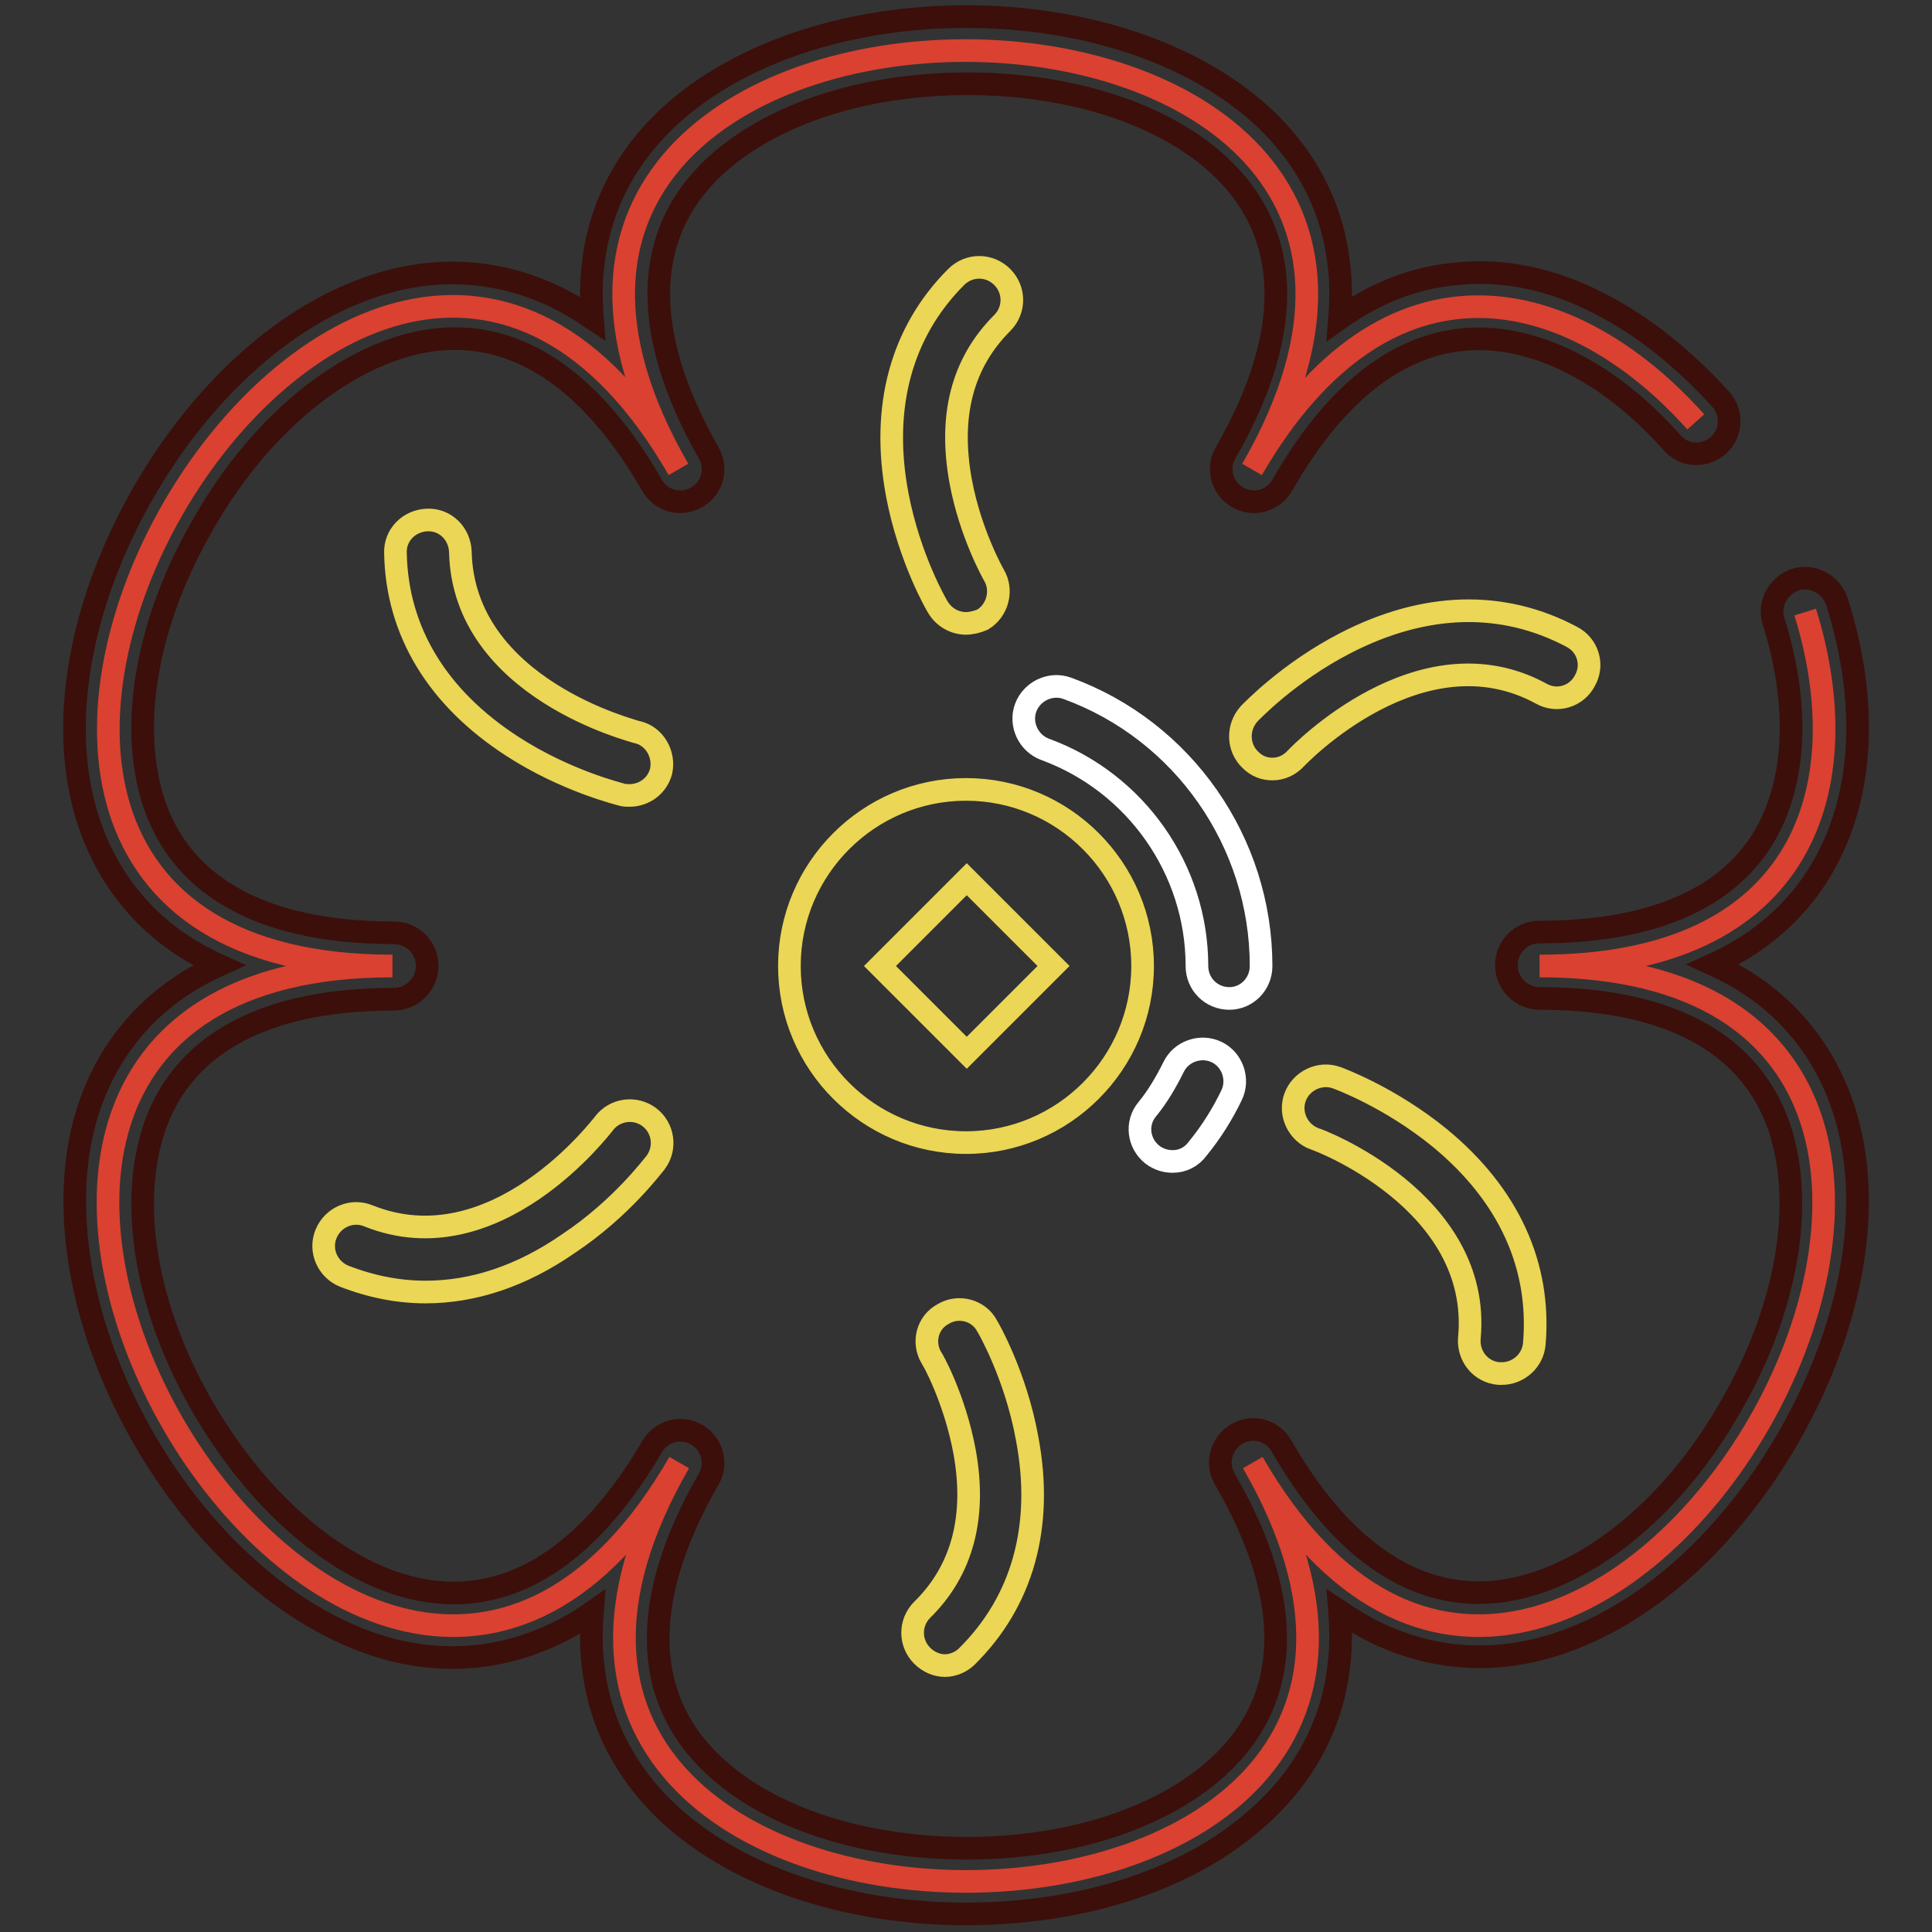 <?xml version="1.0" encoding="utf-8"?>
<!-- Svg Vector Icons : http://www.onlinewebfonts.com/icon -->
<!DOCTYPE svg PUBLIC "-//W3C//DTD SVG 1.1//EN" "http://www.w3.org/Graphics/SVG/1.1/DTD/svg11.dtd">
<svg version="1.1" xmlns="http://www.w3.org/2000/svg" xmlns:xlink="http://www.w3.org/1999/xlink" x="0px" y="0px" viewBox="0 0 256 256" enable-background="new 0 0 256 256" xml:space="preserve">
<rect x="0" y="0" width="256" height="256" fill="#333333" stroke="none"/>
<g> <path stroke-width="3" fill-opacity="0" stroke="#da4130"  d="M224.7,55.9c-16.2-18.1-40.8-24.7-58.8,6.3c42.7-74-118.7-74-76,0C47.3-11.8-33.4,128,52,128 c-85.5,0-4.7,139.8,38,65.8c-42.7,74,118.7,74,76,0c42.7,74,123.4-65.8,38-65.8c35.4,0,42.3-24,35.2-46.9"/> <path stroke-width="3" fill-opacity="0" stroke="#3c0f0b"  d="M128,253.6c-15,0-28.8-4.4-37.9-12c-6.6-5.5-10.6-12.7-11.5-20.8c-0.3-2.3-0.3-4.7-0.1-7.2 c-2,1.4-4.1,2.6-6.3,3.5c-7.5,3.2-15.7,3.4-23.8,0.4c-11.1-4.1-21.8-13.8-29.3-26.8c-7.5-13-10.6-27.1-8.6-38.8 c1.5-8.5,5.7-15.5,12.3-20.4c1.9-1.4,4-2.6,6.2-3.6c-2.2-1-4.3-2.2-6.2-3.6c-6.5-4.8-10.8-11.9-12.3-20.4 c-2.1-11.7,1.1-25.8,8.6-38.8s18.2-22.8,29.3-26.8c8.1-3,16.3-2.8,23.8,0.4c2.2,0.9,4.2,2.1,6.3,3.5c-0.2-2.5-0.2-4.9,0.1-7.2 c0.9-8.1,4.9-15.3,11.5-20.8c9.1-7.6,22.9-12,37.9-12c15,0,28.8,4.4,37.9,12c6.6,5.5,10.6,12.7,11.5,20.8c0.3,2.3,0.3,4.7,0.1,7.2 c4.8-3.4,9.9-5.4,15.3-5.9c6.3-0.7,12.7,0.6,19.1,3.9c5.7,2.9,11.1,7.2,16.1,12.7c1.6,1.8,1.5,4.5-0.3,6.1s-4.5,1.5-6.1-0.3 c-8.6-9.7-18.8-14.6-27.8-13.7c-9,0.9-17.1,7.4-23.9,19.3c-1.2,2.1-3.9,2.8-5.9,1.6c-2.1-1.2-2.8-3.9-1.6-5.9 c9.5-16.5,8.8-30-1.9-39c-7.5-6.3-19.3-9.9-32.3-9.9c-13,0-24.7,3.6-32.3,9.9c-10.8,9-11.4,22.5-2,39l0,0c1.2,2.1,0.5,4.7-1.6,5.9 c-2.1,1.2-4.7,0.5-5.9-1.6c-9.5-16.5-21.5-22.7-34.8-17.8c-9.2,3.4-18.3,11.7-24.7,23c-6.5,11.2-9.2,23.2-7.5,32.9 c2.4,13.9,13.8,21.2,32.8,21.2c2.4,0,4.4,1.9,4.4,4.4c0,2.4-2,4.4-4.4,4.4c-19,0-30.4,7.3-32.8,21.2c-1.7,9.7,1,21.7,7.5,32.9 c6.5,11.2,15.5,19.6,24.7,23c13.2,4.8,25.2-1.4,34.8-17.8c1.2-2.1,3.9-2.8,5.9-1.6c2.1,1.2,2.8,3.9,1.6,5.9 c-9.5,16.5-8.9,30,1.9,39c7.5,6.3,19.3,9.9,32.3,9.9c13,0,24.7-3.6,32.3-9.9c10.8-9,11.5-22.5,1.9-39c-0.4-0.7-0.6-1.4-0.6-2.2 c0-1.5,0.8-3,2.2-3.8c2.1-1.2,4.7-0.5,5.9,1.6c9.5,16.5,21.5,22.7,34.8,17.8c9.2-3.4,18.3-11.7,24.7-23c6.5-11.2,9.2-23.2,7.5-32.9 c-2.4-13.9-13.8-21.2-32.8-21.2c-2.4,0-4.4-2-4.4-4.4c0-2.4,1.9-4.4,4.4-4.4c13.6,0,23.3-3.7,28.6-10.9c5.3-7.2,6.2-18.2,2.4-30.3 c-0.7-2.3,0.6-4.7,2.9-5.5c2.3-0.7,4.7,0.6,5.5,2.9c4.7,14.9,3.3,28.4-3.7,38c-3.2,4.3-7.4,7.7-12.7,10.1c2.2,1,4.3,2.2,6.2,3.6 c6.5,4.8,10.8,11.9,12.3,20.4c2.1,11.7-1.1,25.8-8.6,38.8c-7.5,13-18.2,22.8-29.3,26.8c-8.1,3-16.3,2.8-23.8-0.4 c-2.2-0.9-4.2-2.1-6.3-3.5c0.2,2.5,0.2,4.9-0.1,7.2c-0.9,8.1-4.9,15.3-11.5,20.8C156.8,249.3,143,253.6,128,253.6L128,253.6z"/> <path stroke-width="3" fill-opacity="0" stroke="#ebd655"  d="M128,104.6c-12.9,0-23.4,10.5-23.4,23.4c0,12.9,10.5,23.4,23.4,23.4c12.9,0,23.4-10.5,23.4-23.4 C151.4,115.1,140.9,104.6,128,104.6L128,104.6z M128.1,139.5L116.6,128l11.5-11.5l11.5,11.5L128.1,139.5z M128,82.6 c-1.5,0-2.9-0.8-3.7-2.1c-0.2-0.3-3.8-6.5-5.4-14.9c-2.2-11.6,0.5-21.6,7.8-28.9c1.7-1.7,4.4-1.7,6.1,0c1.7,1.7,1.7,4.4,0,6.1 c-5.3,5.3-7.1,12.3-5.5,21c1.3,7,4.4,12.4,4.4,12.4c1.2,2,0.5,4.7-1.5,5.9C129.5,82.4,128.7,82.6,128,82.6z M168.6,101.9 c-1.1,0-2.1-0.4-2.9-1.2c-1.7-1.6-1.8-4.3-0.2-6.1c0.2-0.2,5.2-5.5,12.8-9.4c10.5-5.4,20.8-5.7,30-0.8c2.1,1.1,2.9,3.7,1.7,5.8 c-1.1,2.1-3.7,2.9-5.8,1.7c-16-8.7-32.2,8.3-32.4,8.5C170.9,101.4,169.8,101.9,168.6,101.9L168.6,101.9z M199,182 c-0.1,0-0.3,0-0.4,0c-2.4-0.2-4.1-2.3-3.9-4.7c1.7-18.2-20.3-26.4-20.5-26.4c-2.2-0.8-3.4-3.3-2.6-5.5s3.3-3.4,5.5-2.6 c0.3,0.1,7.1,2.6,13.7,8c9.1,7.5,13.4,16.9,12.5,27.3C203.1,180.3,201.2,182,199,182z M125.2,220.7c-1.1,0-2.2-0.5-3-1.3 c-1.7-1.7-1.7-4.4,0-6.1c5.3-5.2,7.2-12.3,5.6-21c-1.3-7-4.3-12.4-4.4-12.4c-1.2-2.1-0.5-4.7,1.6-5.8c2-1.2,4.7-0.5,5.8,1.6 c0.2,0.3,3.8,6.6,5.3,14.9c2.2,11.6-0.6,21.6-8,28.9C127.4,220.2,126.3,220.7,125.2,220.7z M56.4,171.2c-3.6,0-7.2-0.7-10.8-2.1 c-2.2-0.9-3.3-3.4-2.4-5.6c0.9-2.2,3.4-3.3,5.6-2.4c16.9,6.8,31-12,31.2-12.2c1.4-1.9,4.1-2.3,6-0.9c1.9,1.4,2.3,4.1,0.9,6 c-0.2,0.2-4.5,6.1-11.6,10.8C69.1,169.1,62.7,171.2,56.4,171.2L56.4,171.2z M83.4,105.4c-0.3,0-0.7,0-1-0.1 c-0.3-0.1-7.4-1.8-14.5-6.4C58,92.5,52.6,83.7,52.4,73.3c-0.1-2.4,1.8-4.3,4.2-4.4c2.4-0.1,4.3,1.8,4.4,4.2 C61.4,91.3,84.2,96.9,84.4,97c2.3,0.5,3.7,2.9,3.2,5.2C87.1,104.1,85.4,105.4,83.4,105.4z"/> <path stroke-width="3" fill-opacity="0" stroke="#ffffff"  d="M155.4,153.9c-1,0-1.9-0.3-2.7-0.9c-1.9-1.5-2.2-4.2-0.7-6c1.4-1.7,2.5-3.6,3.5-5.6c1-2.1,3.6-3,5.7-2 c2.1,1,3,3.6,2,5.7c-1.2,2.5-2.7,4.9-4.5,7.1C157.9,153.3,156.7,153.9,155.4,153.9L155.4,153.9z M162.9,132.3 c-2.4,0-4.3-1.9-4.3-4.3c0-12.8-8.1-24.3-20.1-28.7c-2.2-0.8-3.4-3.3-2.6-5.5c0.8-2.2,3.3-3.4,5.5-2.6 c15.4,5.6,25.7,20.4,25.7,36.8C167.1,130.4,165.2,132.3,162.9,132.3L162.9,132.3z"/></g>
</svg>